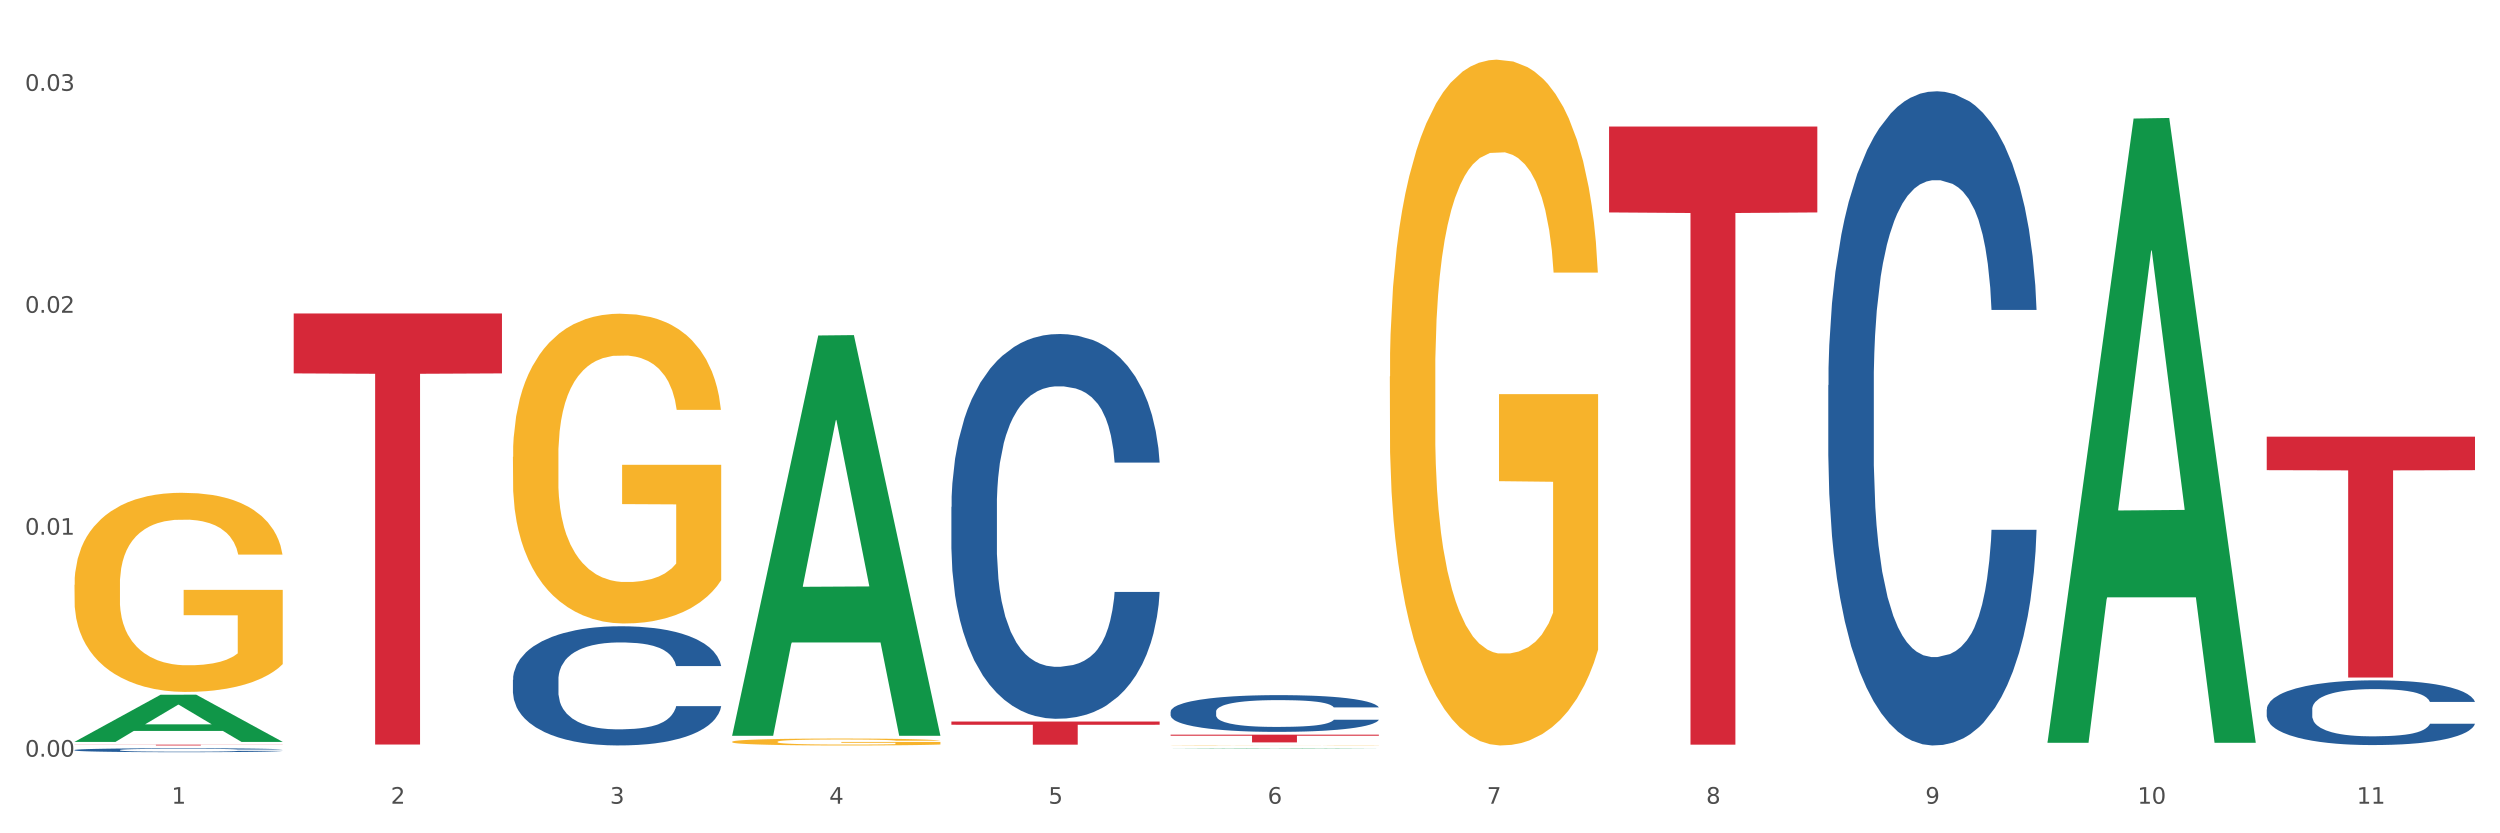 <?xml version="1.0" encoding="utf-8" standalone="no"?>
<!DOCTYPE svg PUBLIC "-//W3C//DTD SVG 1.1//EN"
  "http://www.w3.org/Graphics/SVG/1.1/DTD/svg11.dtd">
<svg xmlns:xlink="http://www.w3.org/1999/xlink" width="1080pt" height="360pt" viewBox="0 0 1080 360" xmlns="http://www.w3.org/2000/svg" version="1.1">
 <rect x="0" y="0" width="1080" height="360" fill="#333333" stroke="none"/>
 <defs>
  <style type="text/css">*{stroke-linejoin: round; stroke-linecap: butt}</style>
 </defs>
 <g id="figure_1">
  <g id="patch_1">
   <path d="M 0 360 
L 1080 360 
L 1080 0 
L 0 0 
z
" style="fill: #ffffff; stroke: #ffffff; stroke-linejoin: miter"/>
  </g>
  <g id="axes_1">
   <g id="matplotlib.axis_1">
    <g id="xtick_1">
     <g id="text_1">
      <!-- 1 -->
      <g style="fill: #4d4d4d" transform="translate(74.106 347.204) scale(0.096 -0.096)">
       <defs>
        <path id="DejaVuSans-31" d="M 794 531 
L 1825 531 
L 1825 4091 
L 703 3866 
L 703 4441 
L 1819 4666 
L 2450 4666 
L 2450 531 
L 3481 531 
L 3481 0 
L 794 0 
L 794 531 
z
" transform="scale(0.016)"/>
       </defs>
       <use xlink:href="#DejaVuSans-31"/>
      </g>
     </g>
    </g>
    <g id="xtick_2">
     <g id="text_2">
      <!-- 2 -->
      <g style="fill: #4d4d4d" transform="translate(168.812 347.204) scale(0.096 -0.096)">
       <defs>
        <path id="DejaVuSans-32" d="M 1228 531 
L 3431 531 
L 3431 0 
L 469 0 
L 469 531 
Q 828 903 1448 1529 
Q 2069 2156 2228 2338 
Q 2531 2678 2651 2914 
Q 2772 3150 2772 3378 
Q 2772 3750 2511 3984 
Q 2250 4219 1831 4219 
Q 1534 4219 1204 4116 
Q 875 4013 500 3803 
L 500 4441 
Q 881 4594 1212 4672 
Q 1544 4750 1819 4750 
Q 2544 4750 2975 4387 
Q 3406 4025 3406 3419 
Q 3406 3131 3298 2873 
Q 3191 2616 2906 2266 
Q 2828 2175 2409 1742 
Q 1991 1309 1228 531 
z
" transform="scale(0.016)"/>
       </defs>
       <use xlink:href="#DejaVuSans-32"/>
      </g>
     </g>
    </g>
    <g id="xtick_3">
     <g id="text_3">
      <!-- 3 -->
      <g style="fill: #4d4d4d" transform="translate(263.517 347.204) scale(0.096 -0.096)">
       <defs>
        <path id="DejaVuSans-33" d="M 2597 2516 
Q 3050 2419 3304 2112 
Q 3559 1806 3559 1356 
Q 3559 666 3084 287 
Q 2609 -91 1734 -91 
Q 1441 -91 1130 -33 
Q 819 25 488 141 
L 488 750 
Q 750 597 1062 519 
Q 1375 441 1716 441 
Q 2309 441 2620 675 
Q 2931 909 2931 1356 
Q 2931 1769 2642 2001 
Q 2353 2234 1838 2234 
L 1294 2234 
L 1294 2753 
L 1863 2753 
Q 2328 2753 2575 2939 
Q 2822 3125 2822 3475 
Q 2822 3834 2567 4026 
Q 2313 4219 1838 4219 
Q 1578 4219 1281 4162 
Q 984 4106 628 3988 
L 628 4550 
Q 988 4650 1302 4700 
Q 1616 4750 1894 4750 
Q 2613 4750 3031 4423 
Q 3450 4097 3450 3541 
Q 3450 3153 3228 2886 
Q 3006 2619 2597 2516 
z
" transform="scale(0.016)"/>
       </defs>
       <use xlink:href="#DejaVuSans-33"/>
      </g>
     </g>
    </g>
    <g id="xtick_4">
     <g id="text_4">
      <!-- 4 -->
      <g style="fill: #4d4d4d" transform="translate(358.223 347.204) scale(0.096 -0.096)">
       <defs>
        <path id="DejaVuSans-34" d="M 2419 4116 
L 825 1625 
L 2419 1625 
L 2419 4116 
z
M 2253 4666 
L 3047 4666 
L 3047 1625 
L 3713 1625 
L 3713 1100 
L 3047 1100 
L 3047 0 
L 2419 0 
L 2419 1100 
L 313 1100 
L 313 1709 
L 2253 4666 
z
" transform="scale(0.016)"/>
       </defs>
       <use xlink:href="#DejaVuSans-34"/>
      </g>
     </g>
    </g>
    <g id="xtick_5">
     <g id="text_5">
      <!-- 5 -->
      <g style="fill: #4d4d4d" transform="translate(452.928 347.204) scale(0.096 -0.096)">
       <defs>
        <path id="DejaVuSans-35" d="M 691 4666 
L 3169 4666 
L 3169 4134 
L 1269 4134 
L 1269 2991 
Q 1406 3038 1543 3061 
Q 1681 3084 1819 3084 
Q 2600 3084 3056 2656 
Q 3513 2228 3513 1497 
Q 3513 744 3044 326 
Q 2575 -91 1722 -91 
Q 1428 -91 1123 -41 
Q 819 9 494 109 
L 494 744 
Q 775 591 1075 516 
Q 1375 441 1709 441 
Q 2250 441 2565 725 
Q 2881 1009 2881 1497 
Q 2881 1984 2565 2268 
Q 2250 2553 1709 2553 
Q 1456 2553 1204 2497 
Q 953 2441 691 2322 
L 691 4666 
z
" transform="scale(0.016)"/>
       </defs>
       <use xlink:href="#DejaVuSans-35"/>
      </g>
     </g>
    </g>
    <g id="xtick_6">
     <g id="text_6">
      <!-- 6 -->
      <g style="fill: #4d4d4d" transform="translate(547.634 347.204) scale(0.096 -0.096)">
       <defs>
        <path id="DejaVuSans-36" d="M 2113 2584 
Q 1688 2584 1439 2293 
Q 1191 2003 1191 1497 
Q 1191 994 1439 701 
Q 1688 409 2113 409 
Q 2538 409 2786 701 
Q 3034 994 3034 1497 
Q 3034 2003 2786 2293 
Q 2538 2584 2113 2584 
z
M 3366 4563 
L 3366 3988 
Q 3128 4100 2886 4159 
Q 2644 4219 2406 4219 
Q 1781 4219 1451 3797 
Q 1122 3375 1075 2522 
Q 1259 2794 1537 2939 
Q 1816 3084 2150 3084 
Q 2853 3084 3261 2657 
Q 3669 2231 3669 1497 
Q 3669 778 3244 343 
Q 2819 -91 2113 -91 
Q 1303 -91 875 529 
Q 447 1150 447 2328 
Q 447 3434 972 4092 
Q 1497 4750 2381 4750 
Q 2619 4750 2861 4703 
Q 3103 4656 3366 4563 
z
" transform="scale(0.016)"/>
       </defs>
       <use xlink:href="#DejaVuSans-36"/>
      </g>
     </g>
    </g>
    <g id="xtick_7">
     <g id="text_7">
      <!-- 7 -->
      <g style="fill: #4d4d4d" transform="translate(642.339 347.204) scale(0.096 -0.096)">
       <defs>
        <path id="DejaVuSans-37" d="M 525 4666 
L 3525 4666 
L 3525 4397 
L 1831 0 
L 1172 0 
L 2766 4134 
L 525 4134 
L 525 4666 
z
" transform="scale(0.016)"/>
       </defs>
       <use xlink:href="#DejaVuSans-37"/>
      </g>
     </g>
    </g>
    <g id="xtick_8">
     <g id="text_8">
      <!-- 8 -->
      <g style="fill: #4d4d4d" transform="translate(737.044 347.204) scale(0.096 -0.096)">
       <defs>
        <path id="DejaVuSans-38" d="M 2034 2216 
Q 1584 2216 1326 1975 
Q 1069 1734 1069 1313 
Q 1069 891 1326 650 
Q 1584 409 2034 409 
Q 2484 409 2743 651 
Q 3003 894 3003 1313 
Q 3003 1734 2745 1975 
Q 2488 2216 2034 2216 
z
M 1403 2484 
Q 997 2584 770 2862 
Q 544 3141 544 3541 
Q 544 4100 942 4425 
Q 1341 4750 2034 4750 
Q 2731 4750 3128 4425 
Q 3525 4100 3525 3541 
Q 3525 3141 3298 2862 
Q 3072 2584 2669 2484 
Q 3125 2378 3379 2068 
Q 3634 1759 3634 1313 
Q 3634 634 3220 271 
Q 2806 -91 2034 -91 
Q 1263 -91 848 271 
Q 434 634 434 1313 
Q 434 1759 690 2068 
Q 947 2378 1403 2484 
z
M 1172 3481 
Q 1172 3119 1398 2916 
Q 1625 2713 2034 2713 
Q 2441 2713 2670 2916 
Q 2900 3119 2900 3481 
Q 2900 3844 2670 4047 
Q 2441 4250 2034 4250 
Q 1625 4250 1398 4047 
Q 1172 3844 1172 3481 
z
" transform="scale(0.016)"/>
       </defs>
       <use xlink:href="#DejaVuSans-38"/>
      </g>
     </g>
    </g>
    <g id="xtick_9">
     <g id="text_9">
      <!-- 9 -->
      <g style="fill: #4d4d4d" transform="translate(831.75 347.204) scale(0.096 -0.096)">
       <defs>
        <path id="DejaVuSans-39" d="M 703 97 
L 703 672 
Q 941 559 1184 500 
Q 1428 441 1663 441 
Q 2288 441 2617 861 
Q 2947 1281 2994 2138 
Q 2813 1869 2534 1725 
Q 2256 1581 1919 1581 
Q 1219 1581 811 2004 
Q 403 2428 403 3163 
Q 403 3881 828 4315 
Q 1253 4750 1959 4750 
Q 2769 4750 3195 4129 
Q 3622 3509 3622 2328 
Q 3622 1225 3098 567 
Q 2575 -91 1691 -91 
Q 1453 -91 1209 -44 
Q 966 3 703 97 
z
M 1959 2075 
Q 2384 2075 2632 2365 
Q 2881 2656 2881 3163 
Q 2881 3666 2632 3958 
Q 2384 4250 1959 4250 
Q 1534 4250 1286 3958 
Q 1038 3666 1038 3163 
Q 1038 2656 1286 2365 
Q 1534 2075 1959 2075 
z
" transform="scale(0.016)"/>
       </defs>
       <use xlink:href="#DejaVuSans-39"/>
      </g>
     </g>
    </g>
    <g id="xtick_10">
     <g id="text_10">
      <!-- 10 -->
      <g style="fill: #4d4d4d" transform="translate(923.401 347.204) scale(0.096 -0.096)">
       <defs>
        <path id="DejaVuSans-30" d="M 2034 4250 
Q 1547 4250 1301 3770 
Q 1056 3291 1056 2328 
Q 1056 1369 1301 889 
Q 1547 409 2034 409 
Q 2525 409 2770 889 
Q 3016 1369 3016 2328 
Q 3016 3291 2770 3770 
Q 2525 4250 2034 4250 
z
M 2034 4750 
Q 2819 4750 3233 4129 
Q 3647 3509 3647 2328 
Q 3647 1150 3233 529 
Q 2819 -91 2034 -91 
Q 1250 -91 836 529 
Q 422 1150 422 2328 
Q 422 3509 836 4129 
Q 1250 4750 2034 4750 
z
" transform="scale(0.016)"/>
       </defs>
       <use xlink:href="#DejaVuSans-31"/>
       <use xlink:href="#DejaVuSans-30" transform="translate(63.623 0)"/>
      </g>
     </g>
    </g>
    <g id="xtick_11">
     <g id="text_11">
      <!-- 11 -->
      <g style="fill: #4d4d4d" transform="translate(1018.107 347.204) scale(0.096 -0.096)">
       <use xlink:href="#DejaVuSans-31"/>
       <use xlink:href="#DejaVuSans-31" transform="translate(63.623 0)"/>
      </g>
     </g>
    </g>
    <g id="xtick_12"/>
    <g id="xtick_13"/>
    <g id="xtick_14"/>
    <g id="xtick_15"/>
    <g id="xtick_16"/>
    <g id="xtick_17"/>
    <g id="xtick_18"/>
    <g id="xtick_19"/>
    <g id="xtick_20"/>
    <g id="xtick_21"/>
   </g>
   <g id="matplotlib.axis_2">
    <g id="ytick_1">
     <g id="text_12">
      <!-- 0.00 -->
      <g style="fill: #4d4d4d" transform="translate(10.8 326.888) scale(0.096 -0.096)">
       <defs>
        <path id="DejaVuSans-2e" d="M 684 794 
L 1344 794 
L 1344 0 
L 684 0 
L 684 794 
z
" transform="scale(0.016)"/>
       </defs>
       <use xlink:href="#DejaVuSans-30"/>
       <use xlink:href="#DejaVuSans-2e" transform="translate(63.623 0)"/>
       <use xlink:href="#DejaVuSans-30" transform="translate(95.41 0)"/>
       <use xlink:href="#DejaVuSans-30" transform="translate(159.033 0)"/>
      </g>
     </g>
    </g>
    <g id="ytick_2">
     <g id="text_13">
      <!-- 0.01 -->
      <g style="fill: #4d4d4d" transform="translate(10.8 231.003) scale(0.096 -0.096)">
       <use xlink:href="#DejaVuSans-30"/>
       <use xlink:href="#DejaVuSans-2e" transform="translate(63.623 0)"/>
       <use xlink:href="#DejaVuSans-30" transform="translate(95.41 0)"/>
       <use xlink:href="#DejaVuSans-31" transform="translate(159.033 0)"/>
      </g>
     </g>
    </g>
    <g id="ytick_3">
     <g id="text_14">
      <!-- 0.02 -->
      <g style="fill: #4d4d4d" transform="translate(10.8 135.118) scale(0.096 -0.096)">
       <use xlink:href="#DejaVuSans-30"/>
       <use xlink:href="#DejaVuSans-2e" transform="translate(63.623 0)"/>
       <use xlink:href="#DejaVuSans-30" transform="translate(95.41 0)"/>
       <use xlink:href="#DejaVuSans-32" transform="translate(159.033 0)"/>
      </g>
     </g>
    </g>
    <g id="ytick_4">
     <g id="text_15">
      <!-- 0.03 -->
      <g style="fill: #4d4d4d" transform="translate(10.8 39.234) scale(0.096 -0.096)">
       <use xlink:href="#DejaVuSans-30"/>
       <use xlink:href="#DejaVuSans-2e" transform="translate(63.623 0)"/>
       <use xlink:href="#DejaVuSans-30" transform="translate(95.41 0)"/>
       <use xlink:href="#DejaVuSans-33" transform="translate(159.033 0)"/>
      </g>
     </g>
    </g>
    <g id="ytick_5"/>
    <g id="ytick_6"/>
    <g id="ytick_7"/>
   </g>
   <g id="PolyCollection_1">
    <path d="M 32.175 320.464 
L 32.268 320.445 
L 69.369 300.123 
L 84.766 300.104 
L 122.145 320.503 
L 104.337 320.503 
L 96.267 315.753 
L 57.96 315.753 
L 57.682 315.829 
L 49.891 320.503 
L 32.175 320.503 
L 32.175 320.464 
L 62.783 312.918 
L 91.444 312.899 
L 77.253 304.452 
L 77.067 304.414 
L 76.882 304.471 
L 62.691 312.899 
L 62.783 312.918 
L 32.175 320.464 
z
" clip-path="url(#p1461421816)" style="fill: #109648"/>
    <path d="M 32.175 324.008 
L 32.281 324.007 
L 32.281 323.963 
L 32.6 323.904 
L 33.77 323.795 
L 35.259 323.712 
L 37.811 323.615 
L 39.194 323.574 
L 41.002 323.529 
L 44.724 323.456 
L 48.978 323.393 
L 51.956 323.359 
L 54.189 323.337 
L 59.187 323.298 
L 62.059 323.281 
L 65.036 323.267 
L 67.589 323.258 
L 71.843 323.247 
L 75.246 323.242 
L 79.181 323.24 
L 82.477 323.242 
L 86.838 323.248 
L 93.219 323.267 
L 95.665 323.278 
L 98.961 323.297 
L 102.365 323.322 
L 105.13 323.347 
L 108.32 323.382 
L 111.617 323.429 
L 114.807 323.489 
L 117.041 323.543 
L 118.848 323.601 
L 120.444 323.671 
L 121.613 323.748 
L 122.145 323.812 
L 102.684 323.812 
L 102.152 323.754 
L 101.088 323.692 
L 100.025 323.649 
L 98.855 323.615 
L 97.047 323.576 
L 95.452 323.551 
L 92.793 323.521 
L 90.347 323.503 
L 88.327 323.492 
L 85.881 323.482 
L 80.67 323.473 
L 76.947 323.473 
L 74.608 323.476 
L 71.736 323.484 
L 69.29 323.495 
L 66.419 323.514 
L 64.186 323.534 
L 61.952 323.56 
L 60.676 323.579 
L 58.762 323.613 
L 57.486 323.642 
L 55.784 323.69 
L 54.827 323.724 
L 53.126 323.813 
L 52.381 323.879 
L 52.062 323.924 
L 51.849 323.974 
L 51.849 324.218 
L 52.487 324.327 
L 53.019 324.374 
L 53.87 324.427 
L 55.465 324.495 
L 57.805 324.562 
L 60.251 324.611 
L 62.271 324.64 
L 64.186 324.662 
L 66.1 324.679 
L 68.44 324.695 
L 70.354 324.704 
L 73.225 324.714 
L 76.628 324.719 
L 79.287 324.719 
L 84.711 324.711 
L 87.157 324.703 
L 89.496 324.692 
L 92.049 324.675 
L 94.069 324.656 
L 95.239 324.642 
L 97.153 324.612 
L 98.642 324.581 
L 99.919 324.545 
L 100.769 324.514 
L 101.726 324.467 
L 102.471 324.414 
L 102.684 324.386 
L 122.145 324.386 
L 121.72 324.442 
L 120.975 324.497 
L 119.487 324.57 
L 118.317 324.612 
L 116.509 324.664 
L 114.595 324.708 
L 111.936 324.756 
L 109.49 324.792 
L 106.937 324.823 
L 104.172 324.851 
L 99.174 324.89 
L 97.366 324.901 
L 93.538 324.92 
L 90.56 324.931 
L 86.2 324.942 
L 81.733 324.948 
L 77.054 324.95 
L 72.906 324.946 
L 68.333 324.937 
L 65.462 324.928 
L 62.271 324.914 
L 58.549 324.892 
L 55.04 324.865 
L 51.743 324.834 
L 48.659 324.798 
L 45.788 324.758 
L 42.065 324.69 
L 39.3 324.625 
L 37.28 324.564 
L 35.897 324.512 
L 34.515 324.447 
L 33.77 324.402 
L 32.6 324.292 
L 32.175 324.191 
L 32.175 324.008 
z
" clip-path="url(#p1461421816)" style="fill: #255c99"/>
    <path d="M 221.586 293.679 
L 221.692 293.631 
L 221.692 292.315 
L 222.011 290.528 
L 223.181 287.236 
L 224.67 284.743 
L 227.222 281.827 
L 228.605 280.604 
L 230.413 279.241 
L 234.135 277.03 
L 238.389 275.149 
L 241.367 274.114 
L 243.6 273.456 
L 248.598 272.28 
L 251.47 271.763 
L 254.447 271.34 
L 257 271.058 
L 261.254 270.728 
L 264.657 270.587 
L 268.592 270.54 
L 271.888 270.587 
L 276.249 270.775 
L 282.63 271.34 
L 285.076 271.669 
L 288.372 272.233 
L 291.775 272.986 
L 294.541 273.738 
L 297.731 274.82 
L 301.028 276.231 
L 304.218 278.018 
L 306.451 279.664 
L 308.259 281.404 
L 309.855 283.52 
L 311.024 285.825 
L 311.556 287.753 
L 292.095 287.753 
L 291.563 286.013 
L 290.499 284.132 
L 289.436 282.862 
L 288.266 281.827 
L 286.458 280.652 
L 284.863 279.899 
L 282.204 279.005 
L 279.758 278.441 
L 277.738 278.112 
L 275.292 277.83 
L 270.081 277.548 
L 266.358 277.548 
L 264.019 277.642 
L 261.147 277.877 
L 258.701 278.206 
L 255.83 278.77 
L 253.597 279.382 
L 251.363 280.181 
L 250.087 280.746 
L 248.173 281.78 
L 246.897 282.627 
L 245.195 284.085 
L 244.238 285.119 
L 242.536 287.8 
L 241.792 289.775 
L 241.473 291.139 
L 241.26 292.644 
L 241.26 299.98 
L 241.898 303.272 
L 242.43 304.683 
L 243.281 306.282 
L 244.876 308.352 
L 247.216 310.374 
L 249.662 311.832 
L 251.682 312.725 
L 253.597 313.384 
L 255.511 313.901 
L 257.851 314.371 
L 259.765 314.653 
L 262.636 314.936 
L 266.039 315.077 
L 268.698 315.077 
L 274.122 314.842 
L 276.568 314.606 
L 278.907 314.277 
L 281.46 313.76 
L 283.48 313.196 
L 284.65 312.772 
L 286.564 311.879 
L 288.053 310.938 
L 289.329 309.856 
L 290.18 308.916 
L 291.137 307.505 
L 291.882 305.906 
L 292.095 305.06 
L 311.556 305.06 
L 311.131 306.753 
L 310.386 308.399 
L 308.897 310.609 
L 307.728 311.879 
L 305.92 313.431 
L 304.005 314.747 
L 301.347 316.205 
L 298.901 317.287 
L 296.348 318.228 
L 293.583 319.074 
L 288.585 320.25 
L 286.777 320.579 
L 282.949 321.143 
L 279.971 321.473 
L 275.611 321.802 
L 271.144 321.99 
L 266.465 322.037 
L 262.317 321.943 
L 257.744 321.661 
L 254.873 321.379 
L 251.682 320.955 
L 247.96 320.297 
L 244.451 319.497 
L 241.154 318.557 
L 238.07 317.475 
L 235.198 316.252 
L 231.476 314.23 
L 228.711 312.255 
L 226.691 310.421 
L 225.308 308.869 
L 223.926 306.894 
L 223.181 305.53 
L 222.011 302.238 
L 221.586 299.181 
L 221.586 293.679 
z
" clip-path="url(#p1461421816)" style="fill: #255c99"/>
    <path d="M 410.997 218.981 
L 411.103 218.829 
L 411.103 214.579 
L 411.422 208.81 
L 412.592 198.183 
L 414.081 190.137 
L 416.633 180.725 
L 418.016 176.778 
L 419.824 172.376 
L 423.546 165.241 
L 427.8 159.168 
L 430.778 155.828 
L 433.011 153.703 
L 438.009 149.908 
L 440.881 148.238 
L 443.858 146.872 
L 446.411 145.961 
L 450.665 144.898 
L 454.068 144.443 
L 458.003 144.291 
L 461.299 144.443 
L 465.66 145.05 
L 472.041 146.872 
L 474.487 147.934 
L 477.783 149.756 
L 481.186 152.185 
L 483.951 154.614 
L 487.142 158.106 
L 490.439 162.66 
L 493.629 168.429 
L 495.862 173.742 
L 497.67 179.359 
L 499.266 186.19 
L 500.435 193.629 
L 500.967 199.853 
L 481.505 199.853 
L 480.974 194.236 
L 479.91 188.164 
L 478.847 184.065 
L 477.677 180.725 
L 475.869 176.93 
L 474.274 174.501 
L 471.615 171.617 
L 469.169 169.795 
L 467.149 168.732 
L 464.703 167.821 
L 459.491 166.91 
L 455.769 166.91 
L 453.43 167.214 
L 450.558 167.973 
L 448.112 169.036 
L 445.241 170.858 
L 443.008 172.831 
L 440.774 175.412 
L 439.498 177.234 
L 437.584 180.573 
L 436.308 183.306 
L 434.606 188.012 
L 433.649 191.352 
L 431.947 200.005 
L 431.203 206.381 
L 430.884 210.784 
L 430.671 215.641 
L 430.671 239.324 
L 431.309 249.95 
L 431.841 254.505 
L 432.692 259.666 
L 434.287 266.346 
L 436.627 272.874 
L 439.073 277.58 
L 441.093 280.464 
L 443.008 282.59 
L 444.922 284.259 
L 447.262 285.778 
L 449.176 286.688 
L 452.047 287.599 
L 455.45 288.055 
L 458.109 288.055 
L 463.533 287.296 
L 465.979 286.537 
L 468.318 285.474 
L 470.871 283.804 
L 472.891 281.982 
L 474.061 280.616 
L 475.975 277.732 
L 477.464 274.695 
L 478.74 271.204 
L 479.591 268.168 
L 480.548 263.613 
L 481.293 258.452 
L 481.505 255.719 
L 500.967 255.719 
L 500.542 261.184 
L 499.797 266.498 
L 498.308 273.633 
L 497.139 277.732 
L 495.331 282.741 
L 493.416 286.992 
L 490.758 291.698 
L 488.312 295.19 
L 485.759 298.226 
L 482.994 300.959 
L 477.996 304.754 
L 476.188 305.816 
L 472.36 307.638 
L 469.382 308.701 
L 465.022 309.764 
L 460.555 310.371 
L 455.876 310.523 
L 451.728 310.219 
L 447.155 309.308 
L 444.284 308.397 
L 441.093 307.031 
L 437.371 304.906 
L 433.862 302.325 
L 430.565 299.289 
L 427.481 295.797 
L 424.609 291.85 
L 420.887 285.322 
L 418.122 278.946 
L 416.102 273.026 
L 414.719 268.016 
L 413.337 261.64 
L 412.592 257.237 
L 411.422 246.611 
L 410.997 236.743 
L 410.997 218.981 
z
" clip-path="url(#p1461421816)" style="fill: #255c99"/>
    <path d="M 505.702 307.428 
L 505.809 307.414 
L 505.809 307.008 
L 506.128 306.457 
L 507.298 305.441 
L 508.786 304.673 
L 511.339 303.773 
L 512.721 303.396 
L 514.529 302.976 
L 518.251 302.294 
L 522.505 301.714 
L 525.483 301.395 
L 527.716 301.192 
L 532.715 300.829 
L 535.586 300.67 
L 538.564 300.539 
L 541.116 300.452 
L 545.37 300.351 
L 548.773 300.307 
L 552.708 300.293 
L 556.005 300.307 
L 560.365 300.365 
L 566.746 300.539 
L 569.192 300.641 
L 572.489 300.815 
L 575.892 301.047 
L 578.657 301.279 
L 581.847 301.612 
L 585.144 302.047 
L 588.335 302.599 
L 590.568 303.106 
L 592.376 303.643 
L 593.971 304.296 
L 595.141 305.006 
L 595.673 305.601 
L 576.211 305.601 
L 575.679 305.064 
L 574.616 304.484 
L 573.552 304.092 
L 572.382 303.773 
L 570.575 303.411 
L 568.979 303.179 
L 566.321 302.903 
L 563.875 302.729 
L 561.854 302.628 
L 559.408 302.541 
L 554.197 302.454 
L 550.475 302.454 
L 548.135 302.483 
L 545.264 302.555 
L 542.818 302.657 
L 539.946 302.831 
L 537.713 303.019 
L 535.48 303.266 
L 534.204 303.44 
L 532.289 303.759 
L 531.013 304.02 
L 529.312 304.47 
L 528.354 304.789 
L 526.653 305.615 
L 525.908 306.224 
L 525.589 306.645 
L 525.377 307.109 
L 525.377 309.372 
L 526.015 310.387 
L 526.547 310.822 
L 527.397 311.315 
L 528.993 311.953 
L 531.332 312.577 
L 533.778 313.027 
L 535.799 313.302 
L 537.713 313.505 
L 539.627 313.665 
L 541.967 313.81 
L 543.881 313.897 
L 546.753 313.984 
L 550.156 314.027 
L 552.814 314.027 
L 558.238 313.955 
L 560.684 313.882 
L 563.024 313.781 
L 565.576 313.621 
L 567.597 313.447 
L 568.767 313.317 
L 570.681 313.041 
L 572.17 312.751 
L 573.446 312.418 
L 574.297 312.127 
L 575.254 311.692 
L 575.998 311.199 
L 576.211 310.938 
L 595.673 310.938 
L 595.247 311.46 
L 594.503 311.968 
L 593.014 312.65 
L 591.844 313.041 
L 590.036 313.52 
L 588.122 313.926 
L 585.463 314.376 
L 583.017 314.709 
L 580.465 314.999 
L 577.7 315.26 
L 572.701 315.623 
L 570.894 315.724 
L 567.065 315.898 
L 564.087 316 
L 559.727 316.101 
L 555.26 316.159 
L 550.581 316.174 
L 546.434 316.145 
L 541.861 316.058 
L 538.989 315.971 
L 535.799 315.84 
L 532.077 315.637 
L 528.567 315.391 
L 525.27 315.101 
L 522.186 314.767 
L 519.315 314.39 
L 515.593 313.766 
L 512.828 313.157 
L 510.807 312.592 
L 509.425 312.113 
L 508.042 311.504 
L 507.298 311.083 
L 506.128 310.068 
L 505.702 309.125 
L 505.702 307.428 
z
" clip-path="url(#p1461421816)" style="fill: #255c99"/>
    <path d="M 789.819 166.414 
L 789.925 166.156 
L 789.925 158.929 
L 790.244 149.122 
L 791.414 131.054 
L 792.903 117.375 
L 795.455 101.372 
L 796.838 94.662 
L 798.646 87.177 
L 802.368 75.046 
L 806.622 64.722 
L 809.6 59.044 
L 811.833 55.43 
L 816.831 48.978 
L 819.703 46.138 
L 822.68 43.815 
L 825.233 42.267 
L 829.487 40.46 
L 832.89 39.686 
L 836.825 39.428 
L 840.121 39.686 
L 844.482 40.718 
L 850.862 43.815 
L 853.308 45.622 
L 856.605 48.719 
L 860.008 52.849 
L 862.773 56.979 
L 865.964 62.915 
L 869.261 70.658 
L 872.451 80.466 
L 874.684 89.5 
L 876.492 99.05 
L 878.087 110.664 
L 879.257 123.311 
L 879.789 133.893 
L 860.327 133.893 
L 859.796 124.344 
L 858.732 114.02 
L 857.669 107.051 
L 856.499 101.372 
L 854.691 94.92 
L 853.096 90.79 
L 850.437 85.886 
L 847.991 82.789 
L 845.97 80.982 
L 843.524 79.434 
L 838.313 77.885 
L 834.591 77.885 
L 832.252 78.401 
L 829.38 79.692 
L 826.934 81.499 
L 824.063 84.596 
L 821.83 87.951 
L 819.596 92.339 
L 818.32 95.436 
L 816.406 101.114 
L 815.13 105.76 
L 813.428 113.761 
L 812.471 119.44 
L 810.769 134.152 
L 810.025 144.992 
L 809.706 152.477 
L 809.493 160.736 
L 809.493 201 
L 810.131 219.067 
L 810.663 226.811 
L 811.514 235.586 
L 813.109 246.943 
L 815.449 258.041 
L 817.895 266.042 
L 819.915 270.946 
L 821.83 274.56 
L 823.744 277.399 
L 826.083 279.98 
L 827.998 281.528 
L 830.869 283.077 
L 834.272 283.851 
L 836.931 283.851 
L 842.355 282.561 
L 844.801 281.27 
L 847.14 279.464 
L 849.693 276.624 
L 851.713 273.527 
L 852.883 271.204 
L 854.797 266.3 
L 856.286 261.138 
L 857.562 255.202 
L 858.413 250.04 
L 859.37 242.297 
L 860.115 233.521 
L 860.327 228.875 
L 879.789 228.875 
L 879.364 238.167 
L 878.619 247.201 
L 877.13 259.332 
L 875.961 266.3 
L 874.153 274.818 
L 872.238 282.045 
L 869.58 290.046 
L 867.134 295.982 
L 864.581 301.144 
L 861.816 305.79 
L 856.818 312.243 
L 855.01 314.049 
L 851.181 317.147 
L 848.204 318.953 
L 843.843 320.76 
L 839.377 321.792 
L 834.698 322.051 
L 830.55 321.534 
L 825.977 319.986 
L 823.106 318.437 
L 819.915 316.114 
L 816.193 312.501 
L 812.684 308.113 
L 809.387 302.951 
L 806.303 297.015 
L 803.431 290.304 
L 799.709 279.205 
L 796.944 268.365 
L 794.924 258.299 
L 793.541 249.782 
L 792.158 238.941 
L 791.414 231.456 
L 790.244 213.389 
L 789.819 196.612 
L 789.819 166.414 
z
" clip-path="url(#p1461421816)" style="fill: #255c99"/>
    <path d="M 979.23 306.466 
L 979.336 306.44 
L 979.336 305.725 
L 979.655 304.754 
L 980.825 302.966 
L 982.314 301.612 
L 984.866 300.029 
L 986.249 299.364 
L 988.057 298.624 
L 991.779 297.423 
L 996.033 296.401 
L 999.01 295.839 
L 1001.244 295.482 
L 1006.242 294.843 
L 1009.114 294.562 
L 1012.091 294.332 
L 1014.644 294.179 
L 1018.898 294 
L 1022.301 293.923 
L 1026.236 293.898 
L 1029.532 293.923 
L 1033.893 294.026 
L 1040.273 294.332 
L 1042.719 294.511 
L 1046.016 294.817 
L 1049.419 295.226 
L 1052.184 295.635 
L 1055.375 296.222 
L 1058.672 296.989 
L 1061.862 297.959 
L 1064.095 298.853 
L 1065.903 299.799 
L 1067.498 300.948 
L 1068.668 302.2 
L 1069.2 303.247 
L 1049.738 303.247 
L 1049.207 302.302 
L 1048.143 301.28 
L 1047.08 300.591 
L 1045.91 300.029 
L 1044.102 299.39 
L 1042.507 298.981 
L 1039.848 298.496 
L 1037.402 298.189 
L 1035.381 298.011 
L 1032.935 297.857 
L 1027.724 297.704 
L 1024.002 297.704 
L 1021.663 297.755 
L 1018.791 297.883 
L 1016.345 298.062 
L 1013.474 298.368 
L 1011.24 298.7 
L 1009.007 299.134 
L 1007.731 299.441 
L 1005.817 300.003 
L 1004.541 300.463 
L 1002.839 301.255 
L 1001.882 301.817 
L 1000.18 303.273 
L 999.436 304.346 
L 999.117 305.086 
L 998.904 305.904 
L 998.904 309.889 
L 999.542 311.677 
L 1000.074 312.443 
L 1000.925 313.312 
L 1002.52 314.436 
L 1004.86 315.534 
L 1007.306 316.326 
L 1009.326 316.811 
L 1011.24 317.169 
L 1013.155 317.45 
L 1015.494 317.705 
L 1017.409 317.859 
L 1020.28 318.012 
L 1023.683 318.089 
L 1026.342 318.089 
L 1031.766 317.961 
L 1034.212 317.833 
L 1036.551 317.654 
L 1039.104 317.373 
L 1041.124 317.067 
L 1042.294 316.837 
L 1044.208 316.352 
L 1045.697 315.841 
L 1046.973 315.253 
L 1047.824 314.742 
L 1048.781 313.976 
L 1049.526 313.107 
L 1049.738 312.648 
L 1069.2 312.648 
L 1068.775 313.567 
L 1068.03 314.461 
L 1066.541 315.662 
L 1065.371 316.352 
L 1063.564 317.195 
L 1061.649 317.91 
L 1058.991 318.702 
L 1056.545 319.289 
L 1053.992 319.8 
L 1051.227 320.26 
L 1046.229 320.899 
L 1044.421 321.077 
L 1040.592 321.384 
L 1037.615 321.563 
L 1033.254 321.742 
L 1028.788 321.844 
L 1024.109 321.869 
L 1019.961 321.818 
L 1015.388 321.665 
L 1012.517 321.512 
L 1009.326 321.282 
L 1005.604 320.924 
L 1002.095 320.49 
L 998.798 319.979 
L 995.714 319.391 
L 992.842 318.727 
L 989.12 317.629 
L 986.355 316.556 
L 984.334 315.56 
L 982.952 314.717 
L 981.569 313.644 
L 980.825 312.903 
L 979.655 311.115 
L 979.23 309.455 
L 979.23 306.466 
z
" clip-path="url(#p1461421816)" style="fill: #255c99"/>
    <path d="M 32.175 252.636 
L 32.281 252.557 
L 32.281 249.729 
L 32.494 247.293 
L 33.556 241.4 
L 35.149 236.529 
L 36.318 233.936 
L 37.486 231.814 
L 38.867 229.693 
L 40.567 227.493 
L 43.647 224.271 
L 45.559 222.621 
L 47.896 220.893 
L 52.145 218.379 
L 55.225 216.964 
L 58.412 215.786 
L 63.617 214.372 
L 67.016 213.743 
L 70.627 213.272 
L 74.983 212.957 
L 78.275 212.879 
L 85.499 213.114 
L 91.659 213.822 
L 94.634 214.372 
L 98.458 215.314 
L 100.476 215.943 
L 103.769 217.2 
L 107.168 218.85 
L 109.505 220.264 
L 113.01 222.936 
L 115.666 225.607 
L 118.109 228.907 
L 119.383 231.186 
L 120.339 233.307 
L 121.189 235.743 
L 122.039 239.593 
L 102.919 239.593 
L 102.175 236.843 
L 101.007 234.25 
L 99.307 231.736 
L 97.82 230.164 
L 95.271 228.2 
L 92.934 226.943 
L 90.491 226 
L 87.517 225.214 
L 85.18 224.821 
L 81.887 224.507 
L 75.407 224.586 
L 71.052 225.214 
L 68.078 226 
L 66.166 226.707 
L 64.467 227.493 
L 62.555 228.593 
L 60.324 230.243 
L 58.731 231.736 
L 57.137 233.621 
L 55.863 235.507 
L 54.694 237.707 
L 53.738 240.064 
L 52.995 242.5 
L 52.357 245.486 
L 51.826 250.436 
L 51.826 261.2 
L 52.039 263.636 
L 52.57 266.857 
L 53.207 269.293 
L 54.269 272.2 
L 55.225 274.164 
L 57.031 276.993 
L 59.049 279.35 
L 60.643 280.843 
L 62.236 282.1 
L 64.998 283.829 
L 68.078 285.243 
L 70.734 286.107 
L 74.345 286.893 
L 76.788 287.207 
L 78.913 287.364 
L 84.118 287.364 
L 87.835 287.129 
L 91.978 286.579 
L 95.165 285.871 
L 97.82 285.007 
L 100.795 283.593 
L 102.707 282.257 
L 102.707 265.836 
L 79.338 265.757 
L 79.338 254.836 
L 122.145 254.836 
L 122.145 286.893 
L 120.339 288.543 
L 118.321 290.036 
L 116.197 291.371 
L 113.01 293.021 
L 109.186 294.593 
L 105.787 295.693 
L 102.175 296.636 
L 97.927 297.5 
L 92.403 298.286 
L 89.004 298.6 
L 84.755 298.836 
L 79.763 298.914 
L 75.407 298.757 
L 71.159 298.364 
L 66.697 297.657 
L 62.342 296.636 
L 59.049 295.614 
L 55.756 294.357 
L 52.251 292.707 
L 49.489 291.136 
L 47.365 289.721 
L 45.028 287.914 
L 42.479 285.557 
L 40.567 283.436 
L 38.867 281.236 
L 37.061 278.407 
L 35.787 275.971 
L 34.512 272.907 
L 33.768 270.629 
L 32.919 267.093 
L 32.281 262.143 
L 32.175 252.636 
z
" clip-path="url(#p1461421816)" style="fill: #f7b32b"/>
    <path d="M 695.113 54.657 
L 785.084 54.657 
L 785.084 91.769 
L 749.692 92.019 
L 749.692 321.708 
L 730.291 321.708 
L 730.291 92.019 
L 695.113 91.769 
L 695.113 54.908 
L 695.113 54.657 
z
" clip-path="url(#p1461421816)" style="fill: #d62839"/>
    <path d="M 505.702 317.364 
L 595.673 317.364 
L 595.673 317.83 
L 560.281 317.833 
L 560.281 320.718 
L 540.88 320.718 
L 540.88 317.833 
L 505.702 317.83 
L 505.702 317.367 
L 505.702 317.364 
z
" clip-path="url(#p1461421816)" style="fill: #d62839"/>
    <path d="M 410.997 311.712 
L 500.967 311.712 
L 500.967 313.099 
L 465.576 313.108 
L 465.576 321.69 
L 446.175 321.69 
L 446.175 313.108 
L 410.997 313.099 
L 410.997 311.722 
L 410.997 311.712 
z
" clip-path="url(#p1461421816)" style="fill: #d62839"/>
    <path d="M 126.88 135.429 
L 216.851 135.429 
L 216.851 161.305 
L 181.46 161.48 
L 181.46 321.63 
L 162.058 321.63 
L 162.058 161.48 
L 126.88 161.305 
L 126.88 135.604 
L 126.88 135.429 
z
" clip-path="url(#p1461421816)" style="fill: #d62839"/>
    <path d="M 32.175 321.692 
L 122.145 321.692 
L 122.145 321.742 
L 86.754 321.743 
L 86.754 322.051 
L 67.353 322.051 
L 67.353 321.743 
L 32.175 321.742 
L 32.175 321.693 
L 32.175 321.692 
z
" clip-path="url(#p1461421816)" style="fill: #d62839"/>
    <path d="M 600.408 162.676 
L 600.514 162.405 
L 600.514 152.664 
L 600.727 144.276 
L 601.789 123.982 
L 603.382 107.206 
L 604.551 98.276 
L 605.719 90.971 
L 607.1 83.665 
L 608.799 76.088 
L 611.88 64.994 
L 613.792 59.312 
L 616.129 53.359 
L 620.378 44.7 
L 623.458 39.83 
L 626.645 35.771 
L 631.85 30.901 
L 635.249 28.736 
L 638.86 27.112 
L 643.215 26.03 
L 646.508 25.759 
L 653.731 26.571 
L 659.892 29.007 
L 662.867 30.901 
L 666.691 34.148 
L 668.709 36.312 
L 672.002 40.642 
L 675.401 46.324 
L 677.738 51.195 
L 681.243 60.394 
L 683.899 69.594 
L 686.342 80.959 
L 687.616 88.806 
L 688.572 96.112 
L 689.422 104.5 
L 690.272 117.759 
L 671.152 117.759 
L 670.408 108.288 
L 669.24 99.359 
L 667.54 90.7 
L 666.053 85.288 
L 663.504 78.524 
L 661.167 74.194 
L 658.724 70.947 
L 655.75 68.241 
L 653.413 66.888 
L 650.12 65.806 
L 643.64 66.077 
L 639.285 68.241 
L 636.311 70.947 
L 634.399 73.383 
L 632.699 76.088 
L 630.787 79.877 
L 628.557 85.559 
L 626.963 90.7 
L 625.37 97.194 
L 624.095 103.688 
L 622.927 111.264 
L 621.971 119.382 
L 621.227 127.77 
L 620.59 138.052 
L 620.059 155.099 
L 620.059 192.17 
L 620.271 200.558 
L 620.803 211.652 
L 621.44 220.04 
L 622.502 230.051 
L 623.458 236.816 
L 625.264 246.557 
L 627.282 254.675 
L 628.875 259.816 
L 630.469 264.145 
L 633.231 270.098 
L 636.311 274.969 
L 638.967 277.945 
L 642.578 280.651 
L 645.021 281.733 
L 647.146 282.274 
L 652.351 282.274 
L 656.068 281.463 
L 660.211 279.569 
L 663.398 277.133 
L 666.053 274.157 
L 669.027 269.286 
L 670.939 264.686 
L 670.939 208.134 
L 647.571 207.863 
L 647.571 170.252 
L 690.378 170.252 
L 690.378 280.651 
L 688.572 286.333 
L 686.554 291.474 
L 684.43 296.074 
L 681.243 301.757 
L 677.419 307.168 
L 674.02 310.957 
L 670.408 314.204 
L 666.159 317.18 
L 660.636 319.886 
L 657.237 320.968 
L 652.988 321.78 
L 647.995 322.051 
L 643.64 321.509 
L 639.391 320.156 
L 634.93 317.721 
L 630.575 314.204 
L 627.282 310.686 
L 623.989 306.357 
L 620.484 300.674 
L 617.722 295.263 
L 615.598 290.392 
L 613.261 284.169 
L 610.711 276.051 
L 608.799 268.745 
L 607.1 261.169 
L 605.294 251.428 
L 604.019 243.04 
L 602.745 232.487 
L 602.001 224.64 
L 601.151 212.463 
L 600.514 195.417 
L 600.408 162.676 
z
" clip-path="url(#p1461421816)" style="fill: #f7b32b"/>
    <path d="M 979.23 188.648 
L 1069.2 188.648 
L 1069.2 203.109 
L 1033.809 203.207 
L 1033.809 292.708 
L 1014.408 292.708 
L 1014.408 203.207 
L 979.23 203.109 
L 979.23 188.746 
L 979.23 188.648 
z
" clip-path="url(#p1461421816)" style="fill: #d62839"/>
    <path d="M 316.291 320.438 
L 316.398 320.436 
L 316.398 320.337 
L 316.61 320.252 
L 317.672 320.047 
L 319.266 319.877 
L 320.434 319.787 
L 321.603 319.713 
L 322.983 319.639 
L 324.683 319.563 
L 327.763 319.45 
L 329.675 319.393 
L 332.012 319.333 
L 336.261 319.245 
L 339.342 319.196 
L 342.528 319.155 
L 347.733 319.105 
L 351.132 319.084 
L 354.744 319.067 
L 359.099 319.056 
L 362.392 319.053 
L 369.615 319.062 
L 375.776 319.086 
L 378.75 319.105 
L 382.574 319.138 
L 384.592 319.16 
L 387.885 319.204 
L 391.284 319.261 
L 393.621 319.311 
L 397.127 319.404 
L 399.782 319.497 
L 402.225 319.612 
L 403.5 319.691 
L 404.456 319.765 
L 405.306 319.85 
L 406.155 319.984 
L 387.035 319.984 
L 386.292 319.888 
L 385.123 319.798 
L 383.424 319.71 
L 381.937 319.656 
L 379.387 319.587 
L 377.051 319.543 
L 374.607 319.511 
L 371.633 319.483 
L 369.296 319.47 
L 366.003 319.459 
L 359.524 319.461 
L 355.169 319.483 
L 352.195 319.511 
L 350.283 319.535 
L 348.583 319.563 
L 346.671 319.601 
L 344.44 319.658 
L 342.847 319.71 
L 341.254 319.776 
L 339.979 319.842 
L 338.811 319.918 
L 337.855 320 
L 337.111 320.085 
L 336.474 320.189 
L 335.943 320.362 
L 335.943 320.737 
L 336.155 320.822 
L 336.686 320.934 
L 337.323 321.019 
L 338.386 321.12 
L 339.342 321.188 
L 341.147 321.287 
L 343.166 321.369 
L 344.759 321.421 
L 346.352 321.465 
L 349.114 321.525 
L 352.195 321.574 
L 354.85 321.604 
L 358.462 321.632 
L 360.905 321.643 
L 363.029 321.648 
L 368.234 321.648 
L 371.952 321.64 
L 376.095 321.621 
L 379.281 321.596 
L 381.937 321.566 
L 384.911 321.517 
L 386.823 321.47 
L 386.823 320.898 
L 363.454 320.896 
L 363.454 320.515 
L 406.262 320.515 
L 406.262 321.632 
L 404.456 321.689 
L 402.438 321.741 
L 400.313 321.788 
L 397.127 321.845 
L 393.303 321.9 
L 389.903 321.938 
L 386.292 321.971 
L 382.043 322.001 
L 376.519 322.029 
L 373.12 322.04 
L 368.871 322.048 
L 363.879 322.051 
L 359.524 322.045 
L 355.275 322.031 
L 350.814 322.007 
L 346.459 321.971 
L 343.166 321.936 
L 339.873 321.892 
L 336.367 321.834 
L 333.606 321.78 
L 331.481 321.73 
L 329.144 321.667 
L 326.595 321.585 
L 324.683 321.511 
L 322.983 321.435 
L 321.178 321.336 
L 319.903 321.251 
L 318.628 321.145 
L 317.885 321.065 
L 317.035 320.942 
L 316.398 320.77 
L 316.291 320.438 
z
" clip-path="url(#p1461421816)" style="fill: #f7b32b"/>
    <path d="M 884.524 320.396 
L 884.617 320.142 
L 921.718 51.21 
L 937.115 50.957 
L 974.495 320.903 
L 956.686 320.903 
L 948.616 258.042 
L 910.31 258.042 
L 910.031 259.056 
L 902.24 320.903 
L 884.524 320.903 
L 884.524 320.396 
L 915.133 220.528 
L 943.793 220.275 
L 929.602 108.494 
L 929.417 107.987 
L 929.231 108.748 
L 915.04 220.275 
L 915.133 220.528 
L 884.524 320.396 
z
" clip-path="url(#p1461421816)" style="fill: #109648"/>
    <path d="M 505.702 323.443 
L 505.795 323.443 
L 542.896 323.241 
L 558.293 323.24 
L 595.673 323.444 
L 577.864 323.444 
L 569.795 323.396 
L 531.488 323.396 
L 531.209 323.397 
L 523.418 323.444 
L 505.702 323.444 
L 505.702 323.443 
L 536.311 323.368 
L 564.971 323.368 
L 550.78 323.284 
L 550.595 323.283 
L 550.409 323.284 
L 536.218 323.368 
L 536.311 323.368 
L 505.702 323.443 
z
" clip-path="url(#p1461421816)" style="fill: #109648"/>
    <path d="M 316.291 317.538 
L 316.384 317.376 
L 353.485 144.924 
L 368.882 144.761 
L 406.262 317.864 
L 388.453 317.864 
L 380.384 277.554 
L 342.077 277.554 
L 341.798 278.204 
L 334.007 317.864 
L 316.291 317.864 
L 316.291 317.538 
L 346.9 253.499 
L 375.56 253.336 
L 361.369 181.657 
L 361.184 181.332 
L 360.998 181.82 
L 346.807 253.336 
L 346.9 253.499 
L 316.291 317.538 
z
" clip-path="url(#p1461421816)" style="fill: #109648"/>
    <path d="M 221.586 197.359 
L 221.692 197.236 
L 221.692 192.836 
L 221.905 189.047 
L 222.967 179.88 
L 224.56 172.302 
L 225.729 168.268 
L 226.897 164.968 
L 228.278 161.668 
L 229.978 158.246 
L 233.058 153.235 
L 234.97 150.668 
L 237.307 147.979 
L 241.556 144.068 
L 244.636 141.867 
L 247.823 140.034 
L 253.028 137.834 
L 256.427 136.856 
L 260.038 136.123 
L 264.394 135.634 
L 267.686 135.512 
L 274.91 135.878 
L 281.07 136.978 
L 284.045 137.834 
L 287.869 139.301 
L 289.887 140.278 
L 293.18 142.234 
L 296.579 144.801 
L 298.916 147.001 
L 302.421 151.157 
L 305.077 155.312 
L 307.52 160.446 
L 308.794 163.991 
L 309.75 167.291 
L 310.6 171.08 
L 311.45 177.069 
L 292.33 177.069 
L 291.586 172.791 
L 290.418 168.757 
L 288.718 164.846 
L 287.231 162.402 
L 284.682 159.346 
L 282.345 157.39 
L 279.902 155.924 
L 276.928 154.701 
L 274.591 154.09 
L 271.298 153.601 
L 264.818 153.723 
L 260.463 154.701 
L 257.489 155.924 
L 255.577 157.024 
L 253.878 158.246 
L 251.966 159.957 
L 249.735 162.524 
L 248.142 164.846 
L 246.548 167.78 
L 245.274 170.713 
L 244.105 174.135 
L 243.149 177.802 
L 242.406 181.591 
L 241.768 186.236 
L 241.237 193.936 
L 241.237 210.681 
L 241.45 214.47 
L 241.981 219.482 
L 242.618 223.271 
L 243.68 227.793 
L 244.636 230.849 
L 246.442 235.249 
L 248.46 238.916 
L 250.054 241.238 
L 251.647 243.194 
L 254.409 245.883 
L 257.489 248.083 
L 260.145 249.427 
L 263.756 250.65 
L 266.199 251.139 
L 268.324 251.383 
L 273.529 251.383 
L 277.246 251.016 
L 281.389 250.161 
L 284.576 249.061 
L 287.231 247.716 
L 290.206 245.516 
L 292.118 243.438 
L 292.118 217.893 
L 268.749 217.77 
L 268.749 200.781 
L 311.556 200.781 
L 311.556 250.65 
L 309.75 253.216 
L 307.732 255.539 
L 305.608 257.617 
L 302.421 260.183 
L 298.597 262.628 
L 295.198 264.339 
L 291.586 265.806 
L 287.338 267.15 
L 281.814 268.373 
L 278.415 268.861 
L 274.166 269.228 
L 269.174 269.35 
L 264.818 269.106 
L 260.57 268.495 
L 256.108 267.395 
L 251.753 265.806 
L 248.46 264.217 
L 245.167 262.261 
L 241.662 259.694 
L 238.9 257.25 
L 236.776 255.05 
L 234.439 252.239 
L 231.89 248.572 
L 229.978 245.272 
L 228.278 241.849 
L 226.472 237.449 
L 225.198 233.66 
L 223.923 228.893 
L 223.179 225.349 
L 222.33 219.848 
L 221.692 212.148 
L 221.586 197.359 
z
" clip-path="url(#p1461421816)" style="fill: #f7b32b"/>
    <path d="M 505.702 321.974 
L 505.809 321.974 
L 505.809 321.969 
L 506.021 321.965 
L 507.083 321.956 
L 508.677 321.947 
L 509.845 321.943 
L 511.014 321.94 
L 512.394 321.936 
L 514.094 321.933 
L 517.174 321.927 
L 519.086 321.924 
L 521.423 321.922 
L 525.672 321.917 
L 528.753 321.915 
L 531.939 321.913 
L 537.144 321.911 
L 540.543 321.91 
L 544.155 321.909 
L 548.51 321.909 
L 551.803 321.908 
L 559.026 321.909 
L 565.187 321.91 
L 568.161 321.911 
L 571.985 321.912 
L 574.003 321.913 
L 577.296 321.916 
L 580.695 321.918 
L 583.032 321.921 
L 586.537 321.925 
L 589.193 321.929 
L 591.636 321.935 
L 592.911 321.939 
L 593.867 321.942 
L 594.717 321.946 
L 595.566 321.953 
L 576.446 321.953 
L 575.703 321.948 
L 574.534 321.944 
L 572.835 321.94 
L 571.348 321.937 
L 568.798 321.934 
L 566.461 321.932 
L 564.018 321.93 
L 561.044 321.929 
L 558.707 321.928 
L 555.414 321.928 
L 548.935 321.928 
L 544.58 321.929 
L 541.606 321.93 
L 539.694 321.931 
L 537.994 321.933 
L 536.082 321.934 
L 533.851 321.937 
L 532.258 321.94 
L 530.665 321.943 
L 529.39 321.946 
L 528.222 321.949 
L 527.266 321.953 
L 526.522 321.957 
L 525.885 321.962 
L 525.354 321.97 
L 525.354 321.988 
L 525.566 321.992 
L 526.097 321.998 
L 526.734 322.002 
L 527.797 322.006 
L 528.753 322.01 
L 530.558 322.014 
L 532.577 322.018 
L 534.17 322.021 
L 535.763 322.023 
L 538.525 322.026 
L 541.606 322.028 
L 544.261 322.029 
L 547.873 322.031 
L 550.316 322.031 
L 552.44 322.031 
L 557.645 322.031 
L 561.363 322.031 
L 565.505 322.03 
L 568.692 322.029 
L 571.348 322.028 
L 574.322 322.025 
L 576.234 322.023 
L 576.234 321.996 
L 552.865 321.996 
L 552.865 321.978 
L 595.673 321.978 
L 595.673 322.031 
L 593.867 322.033 
L 591.849 322.036 
L 589.724 322.038 
L 586.537 322.041 
L 582.713 322.043 
L 579.314 322.045 
L 575.703 322.047 
L 571.454 322.048 
L 565.93 322.05 
L 562.531 322.05 
L 558.282 322.05 
L 553.29 322.051 
L 548.935 322.05 
L 544.686 322.05 
L 540.225 322.048 
L 535.87 322.047 
L 532.577 322.045 
L 529.284 322.043 
L 525.778 322.04 
L 523.017 322.038 
L 520.892 322.035 
L 518.555 322.032 
L 516.006 322.028 
L 514.094 322.025 
L 512.394 322.021 
L 510.589 322.017 
L 509.314 322.013 
L 508.039 322.008 
L 507.296 322.004 
L 506.446 321.998 
L 505.809 321.99 
L 505.702 321.974 
z
" clip-path="url(#p1461421816)" style="fill: #f7b32b"/>
   </g>
  </g>
 </g>
 <defs>
  <clipPath id="p1461421816">
   <rect x="32.175" y="10.8" width="1037.025" height="329.109"/>
  </clipPath>
 </defs>
</svg>
